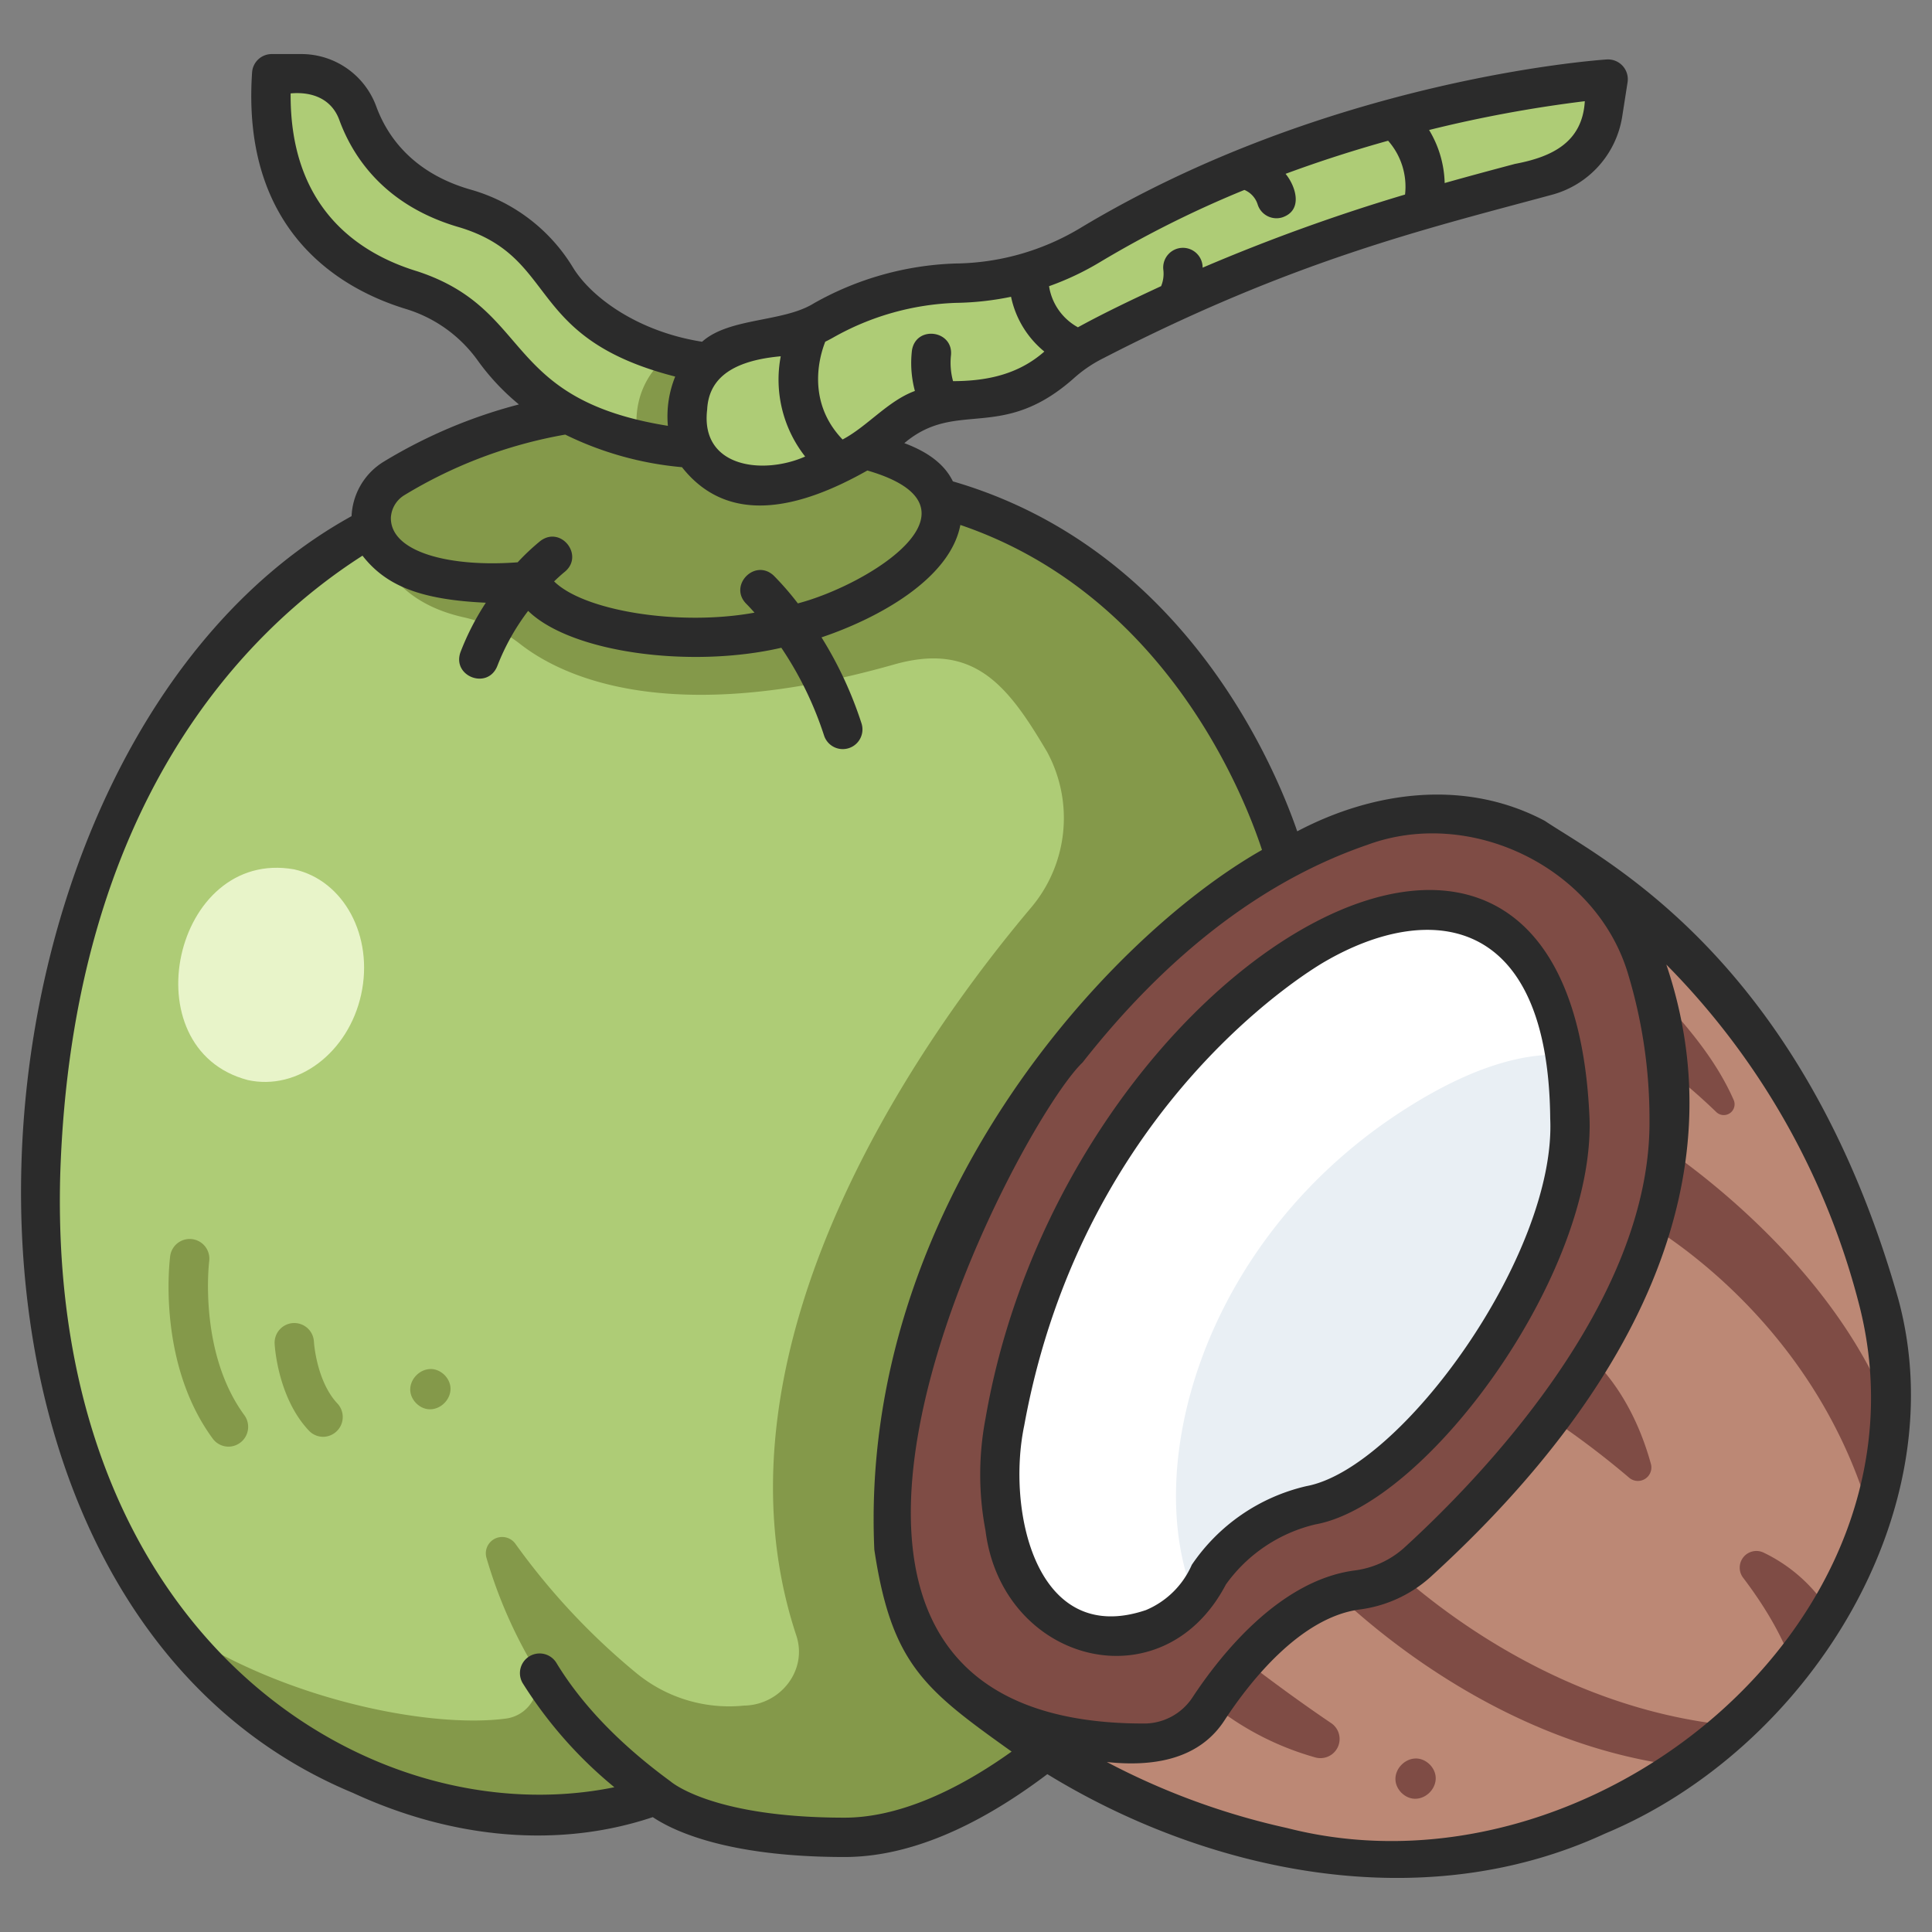 <svg id="icons" height="512" viewBox="0 0 340 340" width="512" xmlns="http://www.w3.org/2000/svg"><rect x="0" y="0" width="340" height="340" fill="#808080" stroke="none"/><path d="m78.106 84.226s-67.906 21.265-70.973 121.388c-1.128 36.821 9.073 62.3 22.524 79.594 54.625 50.757 146.506 29.715 151.425-44.405 35.664-88.864 22.441-145.576-60.289-156.577z" fill="#aecc76"/><path d="m161.784 86.764h-83.678a64.841 64.841 0 0 0 -10.8 4.911l-1.247 3.134s1.131 10.575 15.484 13.813a24.913 24.913 0 0 1 9.921 4.655c7.333 5.764 26.222 14.889 65.748 3.7 14.228-4.1 20.175 3.677 27.058 15.341a24.43 24.43 0 0 1 -2.9 27.506c-18.186 21.559-58.183 76.724-41.247 127.955 2.073 6.158-2.809 12.289-9.181 12.377a25.7 25.7 0 0 1 -18.954-5.721 120.247 120.247 0 0 1 -21.265-22.725 2.872 2.872 0 0 0 -5.105 2.468 83 83 0 0 0 8.028 18.655 6.362 6.362 0 0 1 -4.513 9.594c-13.48 1.837-40.338-3.4-59.471-16.915 20.173 26.752 56.722 39.279 79.968 32.234a15.418 15.418 0 0 1 10.259.847c4.627 2.131 13.429 4.749 28.752 4.749 25.848 0 52.135-31.106 52.135-31.106l25.41-141.07s-13.581-53.011-64.402-64.402z" fill="#84994a"/><path d="m68.426 97.777c4.266 3.3 11.814 5.78 24.307 4.516 10.181 14.956 56.635 12.633 70.816-5.953a9.011 9.011 0 0 0 -3.144-14.016c-16.639-7.664-54.553-20.27-91.056 1.869a8.294 8.294 0 0 0 -.923 13.584z" fill="#84994a"/><path d="m47.817 12.976h5.332a10.506 10.506 0 0 1 9.827 6.976c2.095 5.7 7.075 13.357 18.905 16.747a27.568 27.568 0 0 1 15.964 12.129c3.006 4.949 9.892 10.782 19.933 13.609.629 6.22-1.089 11.285-5.512 15.02-8.525-2-18.5-6.43-25.394-16.053a27.6 27.6 0 0 0 -14.378-10.325c-10.687-3.245-26.425-12.397-24.677-38.103z" fill="#aecc76"/><path d="m112.267 77.451a58.449 58.449 0 0 0 16.867 1.486v-14.811a46.315 46.315 0 0 1 -11.355-1.694c-2.969 2.313-6.834 6.968-5.512 15.019z" fill="#84994a"/><path d="m144.884 56.42a28.939 28.939 0 0 1 -10.595 3.28c-5.251.642-12.463 3.159-13.287 12.048-1.035 13.111 11.24 15.583 19.967 12.484a14.322 14.322 0 0 1 6.758-2.669 38.819 38.819 0 0 0 8.806-5.9 20.572 20.572 0 0 1 4.445-3.047 5.638 5.638 0 0 1 4.708-1.7c6.3-1.03 11.236.008 18-4.621a10.041 10.041 0 0 1 6.1-4.711c5.511-3.3 11.635-6.024 17.111-8.607a10.1 10.1 0 0 1 5.675-2.518 325.934 325.934 0 0 1 37.847-13.559c2.349-1.821 4.594-2.84 6.586-1.879 5.629-1.564 10.722-2.882 15.22-4.1a13.508 13.508 0 0 0 9.836-10.953l.948-6.058a203.2 203.2 0 0 0 -29.661 4.912c-1.614 1.726-4.5 2.288-8.218 2.075-6.084 1.648-12.62 3.673-19.391 6.156-2.154 1.8-4.425 2.98-6.975 2.693a192.982 192.982 0 0 0 -26.988 13.418 46.034 46.034 0 0 1 -10.624 4.686c-1.95 1.154-3.876 1.816-5.747 1.329a48.03 48.03 0 0 1 -7.236.649 50.271 50.271 0 0 0 -23.285 6.592z" fill="#aecc76"/><path d="m40.229 254.586a3.454 3.454 0 0 1 -2.792-1.413c-9.834-13.384-7.585-31.391-7.484-32.15a3.462 3.462 0 0 1 6.865.9c-.027.214-1.946 16.062 6.2 27.146a3.485 3.485 0 0 1 -2.789 5.517z" fill="#84994a"/><path d="m56.883 252.855a3.455 3.455 0 0 1 -2.517-1.084c-5.494-5.818-6.016-14.91-6.035-15.295a3.462 3.462 0 0 1 6.915-.361c0 .07.433 6.96 4.154 10.9a3.485 3.485 0 0 1 -2.517 5.84z" fill="#84994a"/><path d="m73.231 246.944c-3.195-3.353 1.71-8.19 5.018-4.948 3.195 3.353-1.711 8.19-5.018 4.948z" fill="#84994a"/><path d="m169.113 297.151c24.877 22.164 81.905 46.623 127.342 13.738a16.7 16.7 0 0 1 8.949-7.149 87.867 87.867 0 0 0 10.009-10.779c1.356-4.37 3.531-7.5 6.469-9.475a82.273 82.273 0 0 0 7.422-16.231 46.587 46.587 0 0 1 3.4-18.356 67.624 67.624 0 0 0 -1.983-19.411c-13.631-54.832-55.593-79.046-55.593-79.046z" fill="#bc8875"/><path d="m187.773 184.856s-35 45.045-30.462 87.5c3.381 31.63 30.687 34.836 44.39 34.415a13.641 13.641 0 0 0 11.009-6.09c4.733-7.2 14.289-19.249 26.034-20.857a19.6 19.6 0 0 0 10.616-4.808c13.04-11.879 44.64-44.148 44.382-77.846a91 91 0 0 0 -3.854-26.567c-6.578-21.046-29.516-32.366-50.371-25.2-14.838 5.097-33.41 16.132-51.744 39.453z" fill="#7f4c45"/><path d="m231.443 166.217s-43.824 24.137-54.607 84.055c-1.633 9.234-1.132 18.672 2.886 27.33 5.51 11.939 22.3 13.94 30.5 3.564 4.109-25.664 35.324-60.817 65.238-95.514-3.913-24.738-20.656-25.026-20.656-25.026s-10.004-2.513-23.361 5.591z" fill="#fff"/><g fill="#7f4c45"><path d="m215.628 289.519s8.362 6.77 18.638 13.724a3.369 3.369 0 0 1 -2.824 6.027 50.861 50.861 0 0 1 -21.57-12.384z"/><path d="m305.393 303.728c-38.074-3.414-63.782-31.235-63.782-31.235l-10.176 4.2s26.621 29.744 65.017 34.188a88.4 88.4 0 0 0 8.941-7.153z"/><path d="m321.87 283.479a27.8 27.8 0 0 0 -11.526-10.253 2.933 2.933 0 0 0 -3.573 4.444c3.4 4.469 6.837 9.969 8.63 15.281a87.79 87.79 0 0 0 6.469-9.472z"/><path d="m269.692 247.518a151.752 151.752 0 0 1 17.016 12.539 2.372 2.372 0 0 0 3.826-2.423c-1.713-6.248-5.475-15.283-13.578-21.334z"/><path d="m329.3 267.254a68.709 68.709 0 0 0 3.4-18.355c-11.222-29.364-42.074-48.447-42.074-48.447l-2.93 13.639s31.175 16.081 41.604 53.163z"/><path d="m246.61 315.483c-3.2-3.353 1.71-8.19 5.017-4.948 3.196 3.353-1.71 8.19-5.017 4.948z"/></g><path d="m244.494 257.61c14.153-12.808 37.082-42.787 30.952-71.956-7.113-.436-16.111 1.968-27.488 9.1-36 22.58-47.339 63.171-37.755 86.395a18.561 18.561 0 0 0 2.491-3.976 30.063 30.063 0 0 1 17.985-12.268 29.369 29.369 0 0 0 13.815-7.295z" fill="#e9eff4"/><path d="m289.7 185.5a104.032 104.032 0 0 1 12.353 10.217 1.9 1.9 0 0 0 3.048-2.137c-3.476-7.876-9.383-14.513-16.692-22.05z" fill="#7f4c45"/><path d="m63.559 175.016c-2.248 10.24-11.178 16.984-19.945 15.057-20.832-5.477-13.064-40.836 8.139-37.082 8.767 1.924 14.053 11.785 11.806 22.025z" fill="#e8f4c9"/><path d="m62.106 315.518c17.82 8.24 36.471 9.733 52.772 4.268 3.684 2.468 13.256 7.017 33.763 7.017 10.873 0 22.871-4.914 35.672-14.58 27.555 16.89 65.45 25.586 98.141 10.461 35.516-14.8 61.821-56.377 51.626-94.032-17.061-60.194-52.08-77.382-62.236-84.207-13.9-7.37-30.011-5.283-43.553 1.854-4.137-11.977-20.175-49.839-60.6-61.585-1.65-3.412-5.053-5.425-8.543-6.727 9.288-7.857 17.154-.023 30.022-11.591a23.281 23.281 0 0 1 4.9-3.306c33.5-17.269 56.724-22.777 79.064-28.819a16.991 16.991 0 0 0 12.348-13.761l.948-6.057a3.486 3.486 0 0 0 -3.65-3.99c-1.994.133-49.323 3.541-92.791 29.742a43.571 43.571 0 0 1 -21.869 6.168 54.111 54.111 0 0 0 -24.918 7.02c-5.385 3.349-14.881 2.465-19.641 6.748-11.272-1.765-19.527-7.792-22.756-13.111a30.885 30.885 0 0 0 -17.97-13.66c-10.384-2.97-14.764-9.587-16.609-14.611a14.042 14.042 0 0 0 -13.077-9.245h-5.332a3.461 3.461 0 0 0 -3.454 3.227c-1.938 28.485 16.163 38.322 27.125 41.65a24.226 24.226 0 0 1 12.57 9.03 40.749 40.749 0 0 0 7.264 7.753 88.808 88.808 0 0 0 -23.769 10.058 11.831 11.831 0 0 0 -5.681 9.6c-72.372 39.946-82.663 190.245.234 224.686zm265.255-85.195c13.525 55.167-47.422 105.068-100.847 91.383a126.285 126.285 0 0 1 -31.729-11.62c7.962.856 16.268-.312 20.817-7.506 4.345-6.6 13.19-17.9 23.612-19.329a23.02 23.02 0 0 0 12.477-5.678c23.934-21.808 57.313-61.248 41.554-107.824a131.4 131.4 0 0 1 34.116 60.574zm-86.719-81.648c18.322-6.76 40.507 4.154 45.941 22.961a88.1 88.1 0 0 1 3.7 25.56c.246 32.156-30.164 63.342-43.251 75.257a16.117 16.117 0 0 1 -8.755 3.937c-13.134 1.8-23.467 14.8-28.457 22.385a10.2 10.2 0 0 1 -8.222 4.533c-78.846.346-22.69-105.3-11.091-116.321 15.07-19.172 31.94-32.063 50.135-38.312zm38.258-130.866c-.426 7.295-5.868 9.825-12.291 11.035-3.73.992-7.882 2.1-12.371 3.367a18.922 18.922 0 0 0 -2.742-9.335 229.652 229.652 0 0 1 27.404-5.067zm-85.337 28.327a187.536 187.536 0 0 1 25.431-12.712 4.092 4.092 0 0 1 2.335 2.564 3.468 3.468 0 0 0 4.341 2.264c3.684-1.248 2.391-5.44.57-7.661 6.265-2.316 12.34-4.236 18.044-5.827a12.229 12.229 0 0 1 2.98 9.472 331.191 331.191 0 0 0 -35.621 12.869 3.469 3.469 0 1 0 -6.915.376 5.732 5.732 0 0 1 -.389 2.874c-4.732 2.2-9.779 4.579-14.643 7.242a10 10 0 0 1 -5.081-7.232 49.384 49.384 0 0 0 8.948-4.229zm-48.334 14q.682-.331 1.338-.7a47.044 47.044 0 0 1 21.651-6.136 51.511 51.511 0 0 0 9.71-1.071 16.9 16.9 0 0 0 5.859 9.64c-4.636 4.077-10.19 5.191-16.066 5.208a12.231 12.231 0 0 1 -.375-4.455c.542-4.508-6.147-5.447-6.858-.958a18.941 18.941 0 0 0 .518 7.14c-4.763 1.746-8.387 6.261-12.726 8.54-7.15-7.444-3.302-16.5-3.051-17.203zm-20.779 11.928c.229-4.412 2.96-8.469 12.949-9.364a21.914 21.914 0 0 0 4.295 17.643c-7.355 3.266-18.488 1.99-17.244-8.279zm-50.95-24.298c-10.445-3.166-22.506-11.195-22.353-31.328 3.707-.337 7.2.9 8.579 4.709 2.4 6.529 8.024 15.105 21.2 18.88 17.583 5.366 11.327 19.441 37.9 26.242a18.616 18.616 0 0 0 -1.289 8.67c-29.337-4.708-23.625-20.425-44.037-27.173zm-2.356 39.387a81.5 81.5 0 0 1 28.328-10.671 58.192 58.192 0 0 0 20.542 5.734c8.336 10.571 21.1 7.1 32.626.584 22.266 6.459.252 20.108-12.23 23.387a50.578 50.578 0 0 0 -4.242-4.883c-3.322-3.111-8.033 1.756-4.815 4.975.021.021.565.558 1.428 1.537-13.165 2.407-29.966-.266-35.266-5.5 1.082-1.047 1.8-1.627 1.842-1.659 3.537-2.858-.622-8.194-4.256-5.462a39.653 39.653 0 0 0 -4 3.76c-11.616.9-22.4-1.655-22.314-7.851a4.942 4.942 0 0 1 2.357-3.951zm-60.55 119.76c2.036-65.765 33-96.207 53.2-109.124 4.155 5.328 10.234 7.75 21.706 8.28a45.573 45.573 0 0 0 -4.458 8.688c-1.543 4.264 4.762 6.7 6.472 2.461a39.906 39.906 0 0 1 5.43-9.714c7.636 7.438 28.769 10.146 44.556 6.491a61.657 61.657 0 0 1 7.514 15.424 3.462 3.462 0 1 0 6.6-2.108 68.094 68.094 0 0 0 -7.043-15.146c9.74-3.271 22.591-10.17 24.438-19.782 36.2 12.313 50.017 47.834 53.082 57.192-27.238 15.449-70.957 62.984-68.224 123.146 3.043 20.188 8.869 24.61 24.16 35.529-10.651 7.613-20.753 11.629-29.386 11.629-23.533 0-30.652-6.4-30.666-6.407-8.447-6.18-15.43-13.179-20.1-20.9a3.462 3.462 0 0 0 -5.9 3.621 75.587 75.587 0 0 0 16.144 18.33c-42.96 8.777-99.662-26.277-97.525-107.61z" fill="#2b2b2b"/><path d="m173.432 269.35c2.909 23.285 31.145 30.792 42.3 9.5a27 27 0 0 1 15.726-10.574c19.626-3.5 49.176-43.913 48.273-71.417-3.3-80.961-92.481-27.55-106.3 52.793a52.594 52.594 0 0 0 .001 19.698zm6.812-18.465c10.486-57.588 52.236-81.272 53-81.708 18.082-10.464 39.238-8.6 39.568 27.683 1.075 23.78-26.126 61.579-42.907 64.675a33.466 33.466 0 0 0 -20.168 13.849 15.263 15.263 0 0 1 -8.063 7.959c-19.45 6.589-24.532-17.661-21.43-32.458z" fill="#2b2b2b"/></svg>